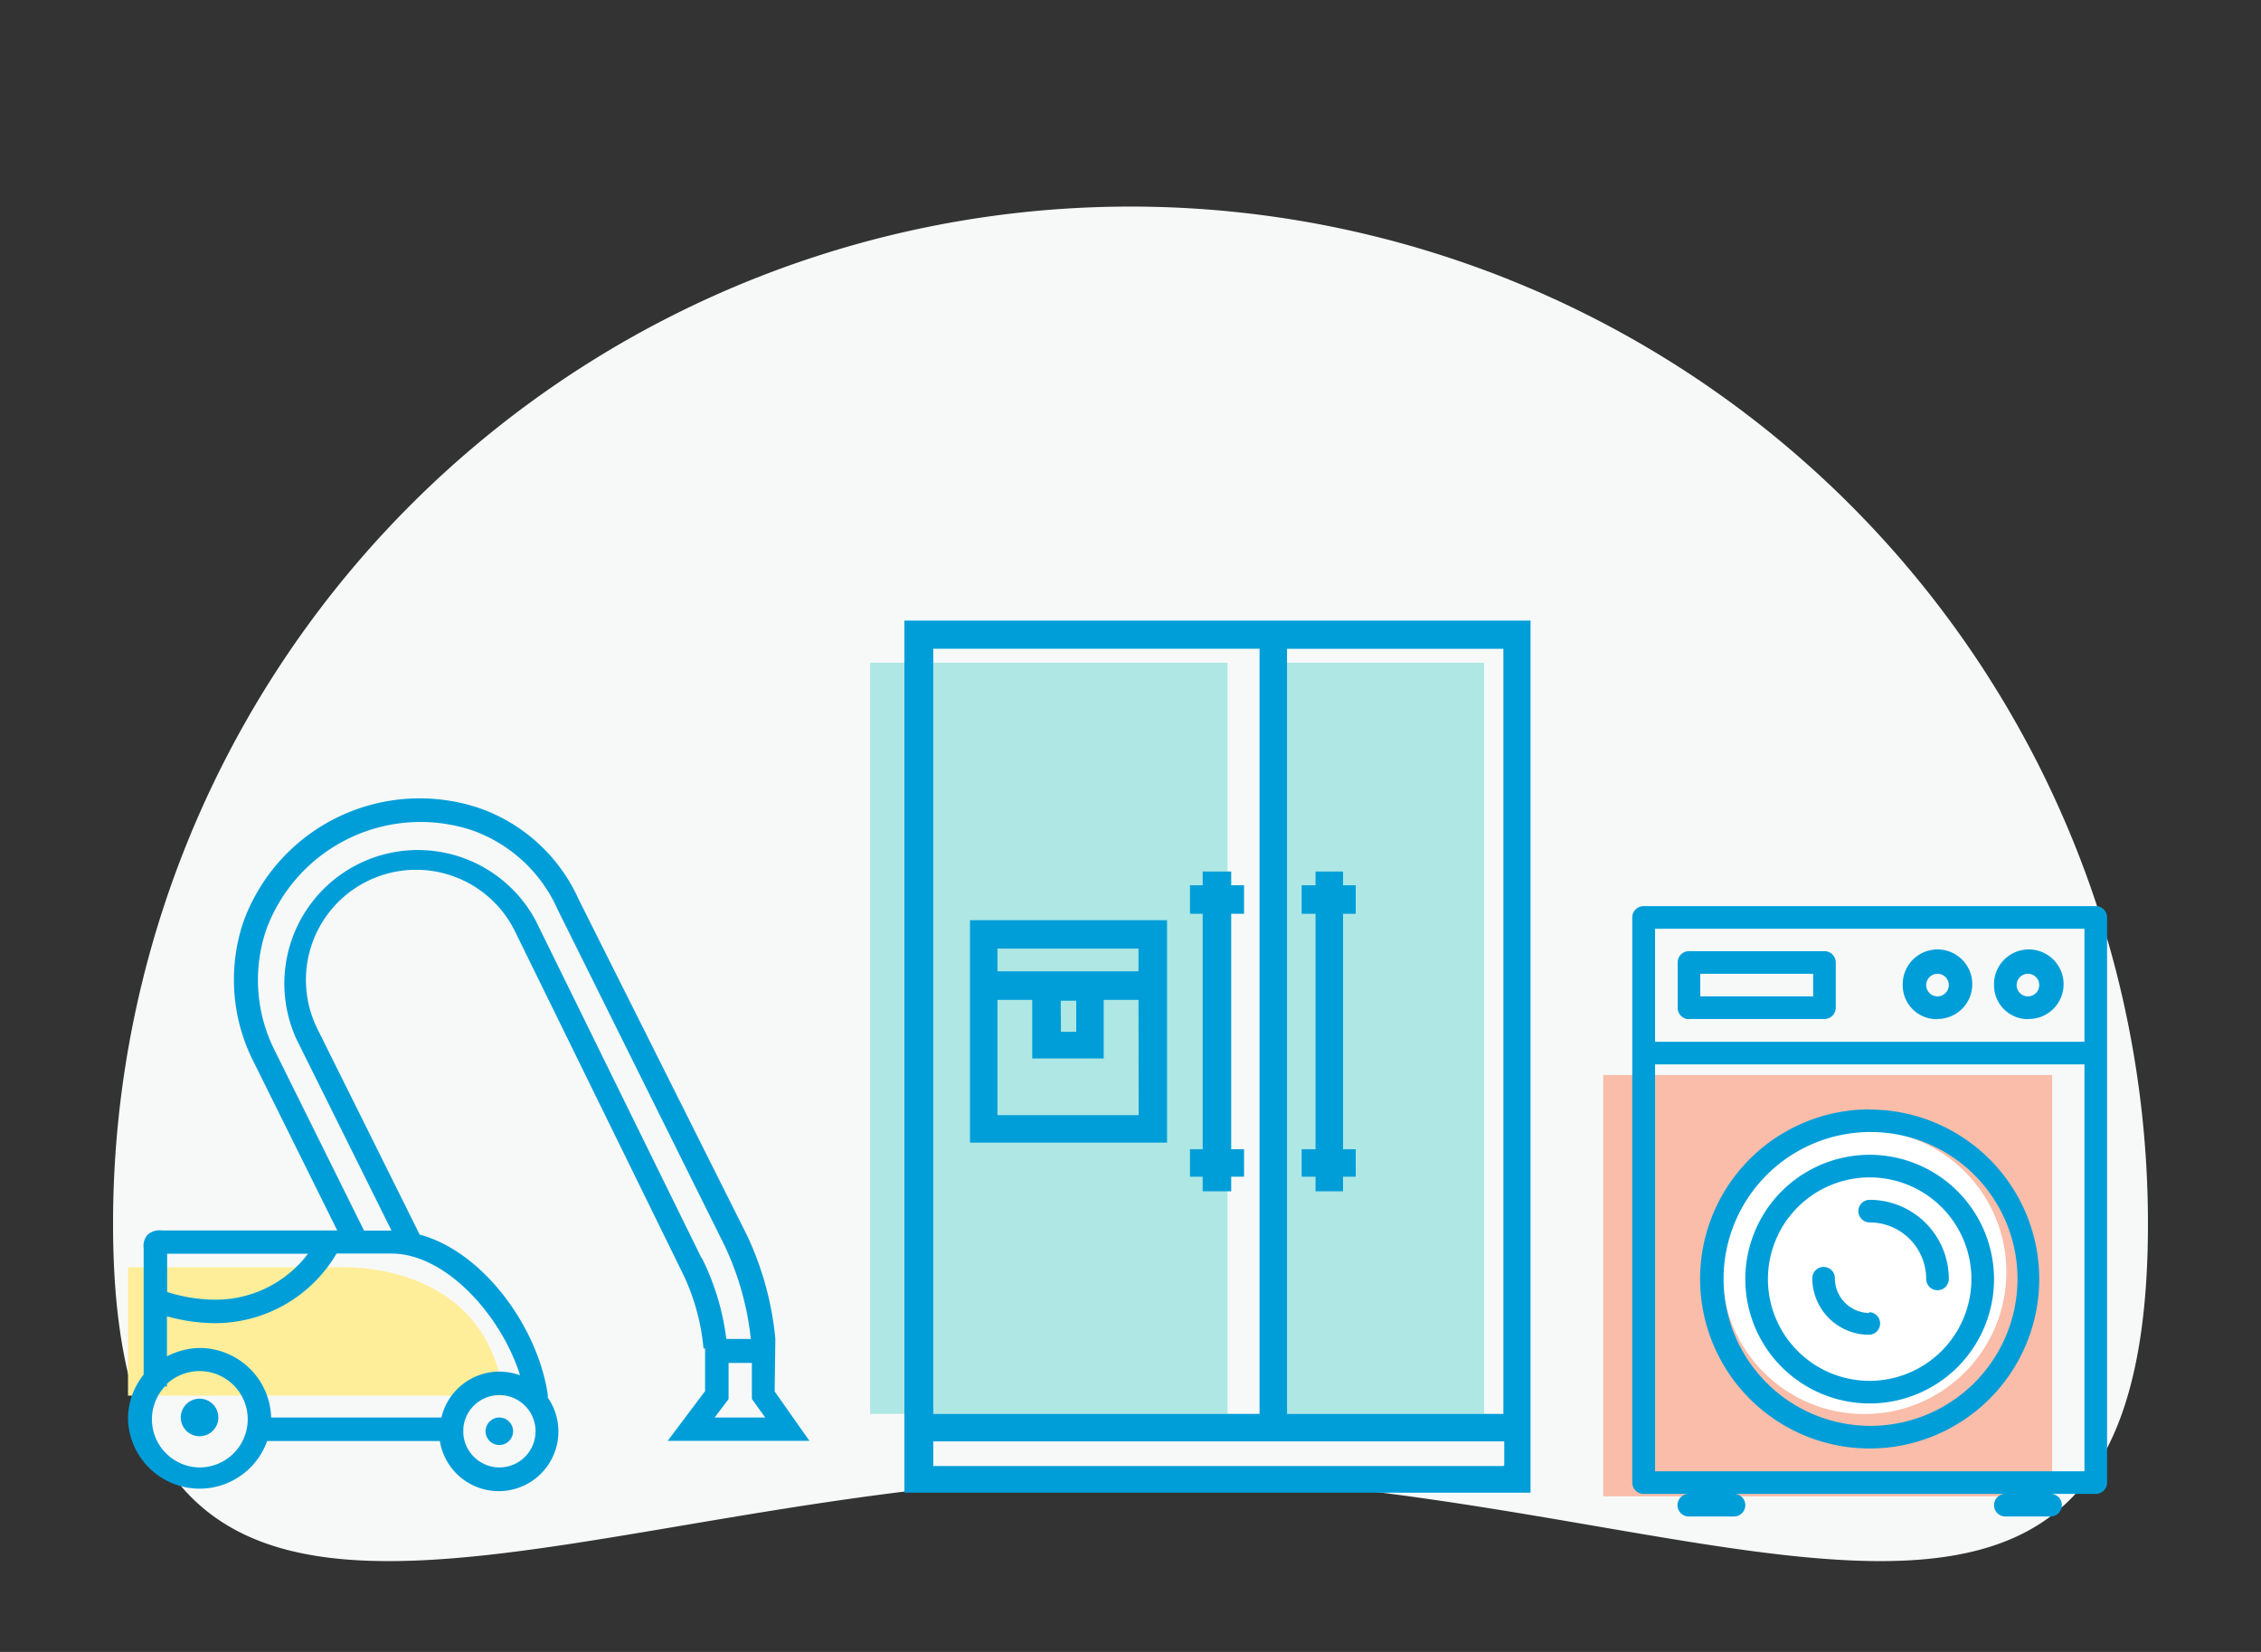 <?xml version="1.0" encoding="UTF-8"?> <svg xmlns="http://www.w3.org/2000/svg" id="Layer_1" data-name="Layer 1" viewBox="0 0 130 95"><rect x="0" y="0" width="130" height="95" fill="#333333" stroke="none"/><defs><style>.cls-1{fill:#f7f9f9;}.cls-2{fill:#f9bda9;}.cls-3{fill:#fff;}.cls-4{fill:#aee7e4;}.cls-5{fill:#009ed9;}.cls-6{fill:#fe9;}</style></defs><path class="cls-1" d="M123.5,70.38c0,32.31-25.69,14.5-58,14.5s-59,17.81-59-14.5a58.5,58.5,0,0,1,117,0Z"></path><rect class="cls-2" x="92.18" y="61.82" width="25.81" height="24.23"></rect><circle class="cls-3" cx="107.19" cy="73.15" r="8.17"></circle><rect class="cls-4" x="50.03" y="38.11" width="20.55" height="43.2"></rect><rect class="cls-4" x="73.74" y="38.11" width="11.59" height="43.2"></rect><path class="cls-5" d="M74,81.31v-44H86.44v44Zm12.44,3H53.66V82.89H86.49v1.37Zm-32.78-47H72.42v44H53.66ZM52,35.69V85.84h36V35.69Z"></path><polygon class="cls-5" points="70.79 50.12 69.15 50.12 69.15 50.91 68.42 50.91 68.42 52.55 69.15 52.55 69.15 66.09 68.42 66.09 68.42 67.67 69.15 67.67 69.15 68.51 70.79 68.51 70.79 67.67 71.53 67.67 71.53 66.09 70.79 66.09 70.79 52.55 71.53 52.55 71.53 50.91 70.79 50.91 70.79 50.12"></polygon><path class="cls-5" d="M57.35,54.55h8.11v1.31H57.35Zm3.64,3h.89v1.79H61Zm4.48,6.58H57.35V57.5h2v3.37h4.11V57.5h2Zm-9.7,1.58H67.1V52.92H55.77Z"></path><polygon class="cls-5" points="77.95 52.55 77.95 50.91 77.22 50.91 77.22 50.12 75.64 50.12 75.64 50.91 74.84 50.91 74.84 52.55 75.64 52.55 75.64 66.09 74.84 66.09 74.84 67.67 75.64 67.67 75.64 68.51 77.22 68.51 77.22 67.67 77.95 67.67 77.95 66.09 77.22 66.09 77.22 52.55 77.95 52.55"></polygon><path class="cls-5" d="M95.16,84.61V61.21h24.69v23.4Zm24.69-31.2v6.5H95.16v-6.5Zm.65-1.3h-26a.65.65,0,0,0-.65.65v32.5a.65.65,0,0,0,.65.65h2.6a.65.65,0,1,0,0,1.3h2.6a.65.65,0,1,0,0-1.3H115.3a.65.65,0,1,0,0,1.3h2.6a.65.65,0,1,0,0-1.3h2.6a.65.65,0,0,0,.65-.65V52.76A.65.65,0,0,0,120.5,52.11Z"></path><path class="cls-5" d="M107.5,82A8.45,8.45,0,1,1,116,73.56,8.46,8.46,0,0,1,107.5,82Zm0-18.2a9.75,9.75,0,1,0,9.75,9.75A9.75,9.75,0,0,0,107.5,63.81Z"></path><path class="cls-5" d="M107.5,79.41a5.85,5.85,0,1,1,5.85-5.85A5.86,5.86,0,0,1,107.5,79.41Zm0-13a7.15,7.15,0,1,0,7.15,7.15A7.16,7.16,0,0,0,107.5,66.41Z"></path><path class="cls-5" d="M107.5,69a.65.65,0,0,0,0,1.3,3.25,3.25,0,0,1,3.25,3.25.65.65,0,0,0,1.3,0A4.55,4.55,0,0,0,107.5,69Z"></path><path class="cls-5" d="M107.5,75.51a2,2,0,0,1-2-2,.65.65,0,0,0-1.3,0,3.26,3.26,0,0,0,3.25,3.25.65.65,0,0,0,0-1.3Z"></path><path class="cls-5" d="M111.4,56a.65.65,0,1,1-.65.65A.65.65,0,0,1,111.4,56Zm0,2.6a2,2,0,1,0-2-2A1.95,1.95,0,0,0,111.4,58.61Z"></path><path class="cls-5" d="M116.6,56a.65.65,0,1,1-.65.65A.65.65,0,0,1,116.6,56Zm0,2.6a2,2,0,1,0-1.95-2A1.95,1.95,0,0,0,116.6,58.61Z"></path><path class="cls-5" d="M97.76,56h6.49v1.3H97.76Zm-.65,2.6h7.79a.65.65,0,0,0,.65-.65v-2.6a.65.65,0,0,0-.65-.65H97.11a.65.65,0,0,0-.65.65V58A.65.65,0,0,0,97.11,58.61Z"></path><path class="cls-6" d="M7.36,72.88H19.47s8.43-.53,9.49,7.38H7.36Z"></path><path class="cls-5" d="M29.5,82.31a.79.79,0,0,1-1.58,0,.79.79,0,0,1,1.58,0"></path><path class="cls-5" d="M41.09,81.52l.8-1.06V78.38h1.34v2.07L44,81.52Zm-.75-9.16L30.8,52.94a7.68,7.68,0,0,0-13.75,6.83l5.46,11H20.93L15.79,60.4a9,9,0,0,1-.48-6.94,9.45,9.45,0,0,1,11.81-5.72,8.48,8.48,0,0,1,4.95,4.58l9.61,19.35A16.71,16.71,0,0,1,43.17,77H41.76a14.27,14.27,0,0,0-1.42-4.68ZM29.9,79.09a3.58,3.58,0,0,0-1.19-.21,3.42,3.42,0,0,0-3.33,2.64H15.59a4.12,4.12,0,0,0-4.11-4A4.24,4.24,0,0,0,9.6,78V75.7a10.47,10.47,0,0,0,2.56.39,8.1,8.1,0,0,0,7.19-4h3.16c3.12,0,6.32,3.57,7.39,7Zm-1.19,5.3a2.09,2.09,0,0,1-2.07-1.92v-.33a2.08,2.08,0,1,1,2.07,2.25Zm-17.23,0a2.77,2.77,0,0,1-2-4.66H9.6v-.15a2.77,2.77,0,1,1,1.88,4.81ZM17.71,72.1a6.66,6.66,0,0,1-5.54,2.64,9.26,9.26,0,0,1-2.56-.44V72.1ZM44.58,77h0a17.87,17.87,0,0,0-1.65-6L33.27,51.72a9.81,9.81,0,0,0-5.72-5.25A10.78,10.78,0,0,0,14,53a10.41,10.41,0,0,0,.55,8l4.84,9.76H9.32a1.06,1.06,0,0,0-.84.25,1,1,0,0,0-.22.77v7.27a4.06,4.06,0,0,0-.9,2.57,4.12,4.12,0,0,0,8,1.25h9.93a3.43,3.43,0,1,0,6.17-2.55h.05C31,76.45,27.85,72,24.13,71L18.25,59.17A6.33,6.33,0,0,1,29.6,53.54L39.14,73a12.51,12.51,0,0,1,1.31,4.55h.09V80l-2.15,2.86h8.15l-2-2.84Z"></path><path class="cls-5" d="M12.55,81.62a1.08,1.08,0,0,1-2.15,0,1.08,1.08,0,1,1,2.15,0"></path></svg> 